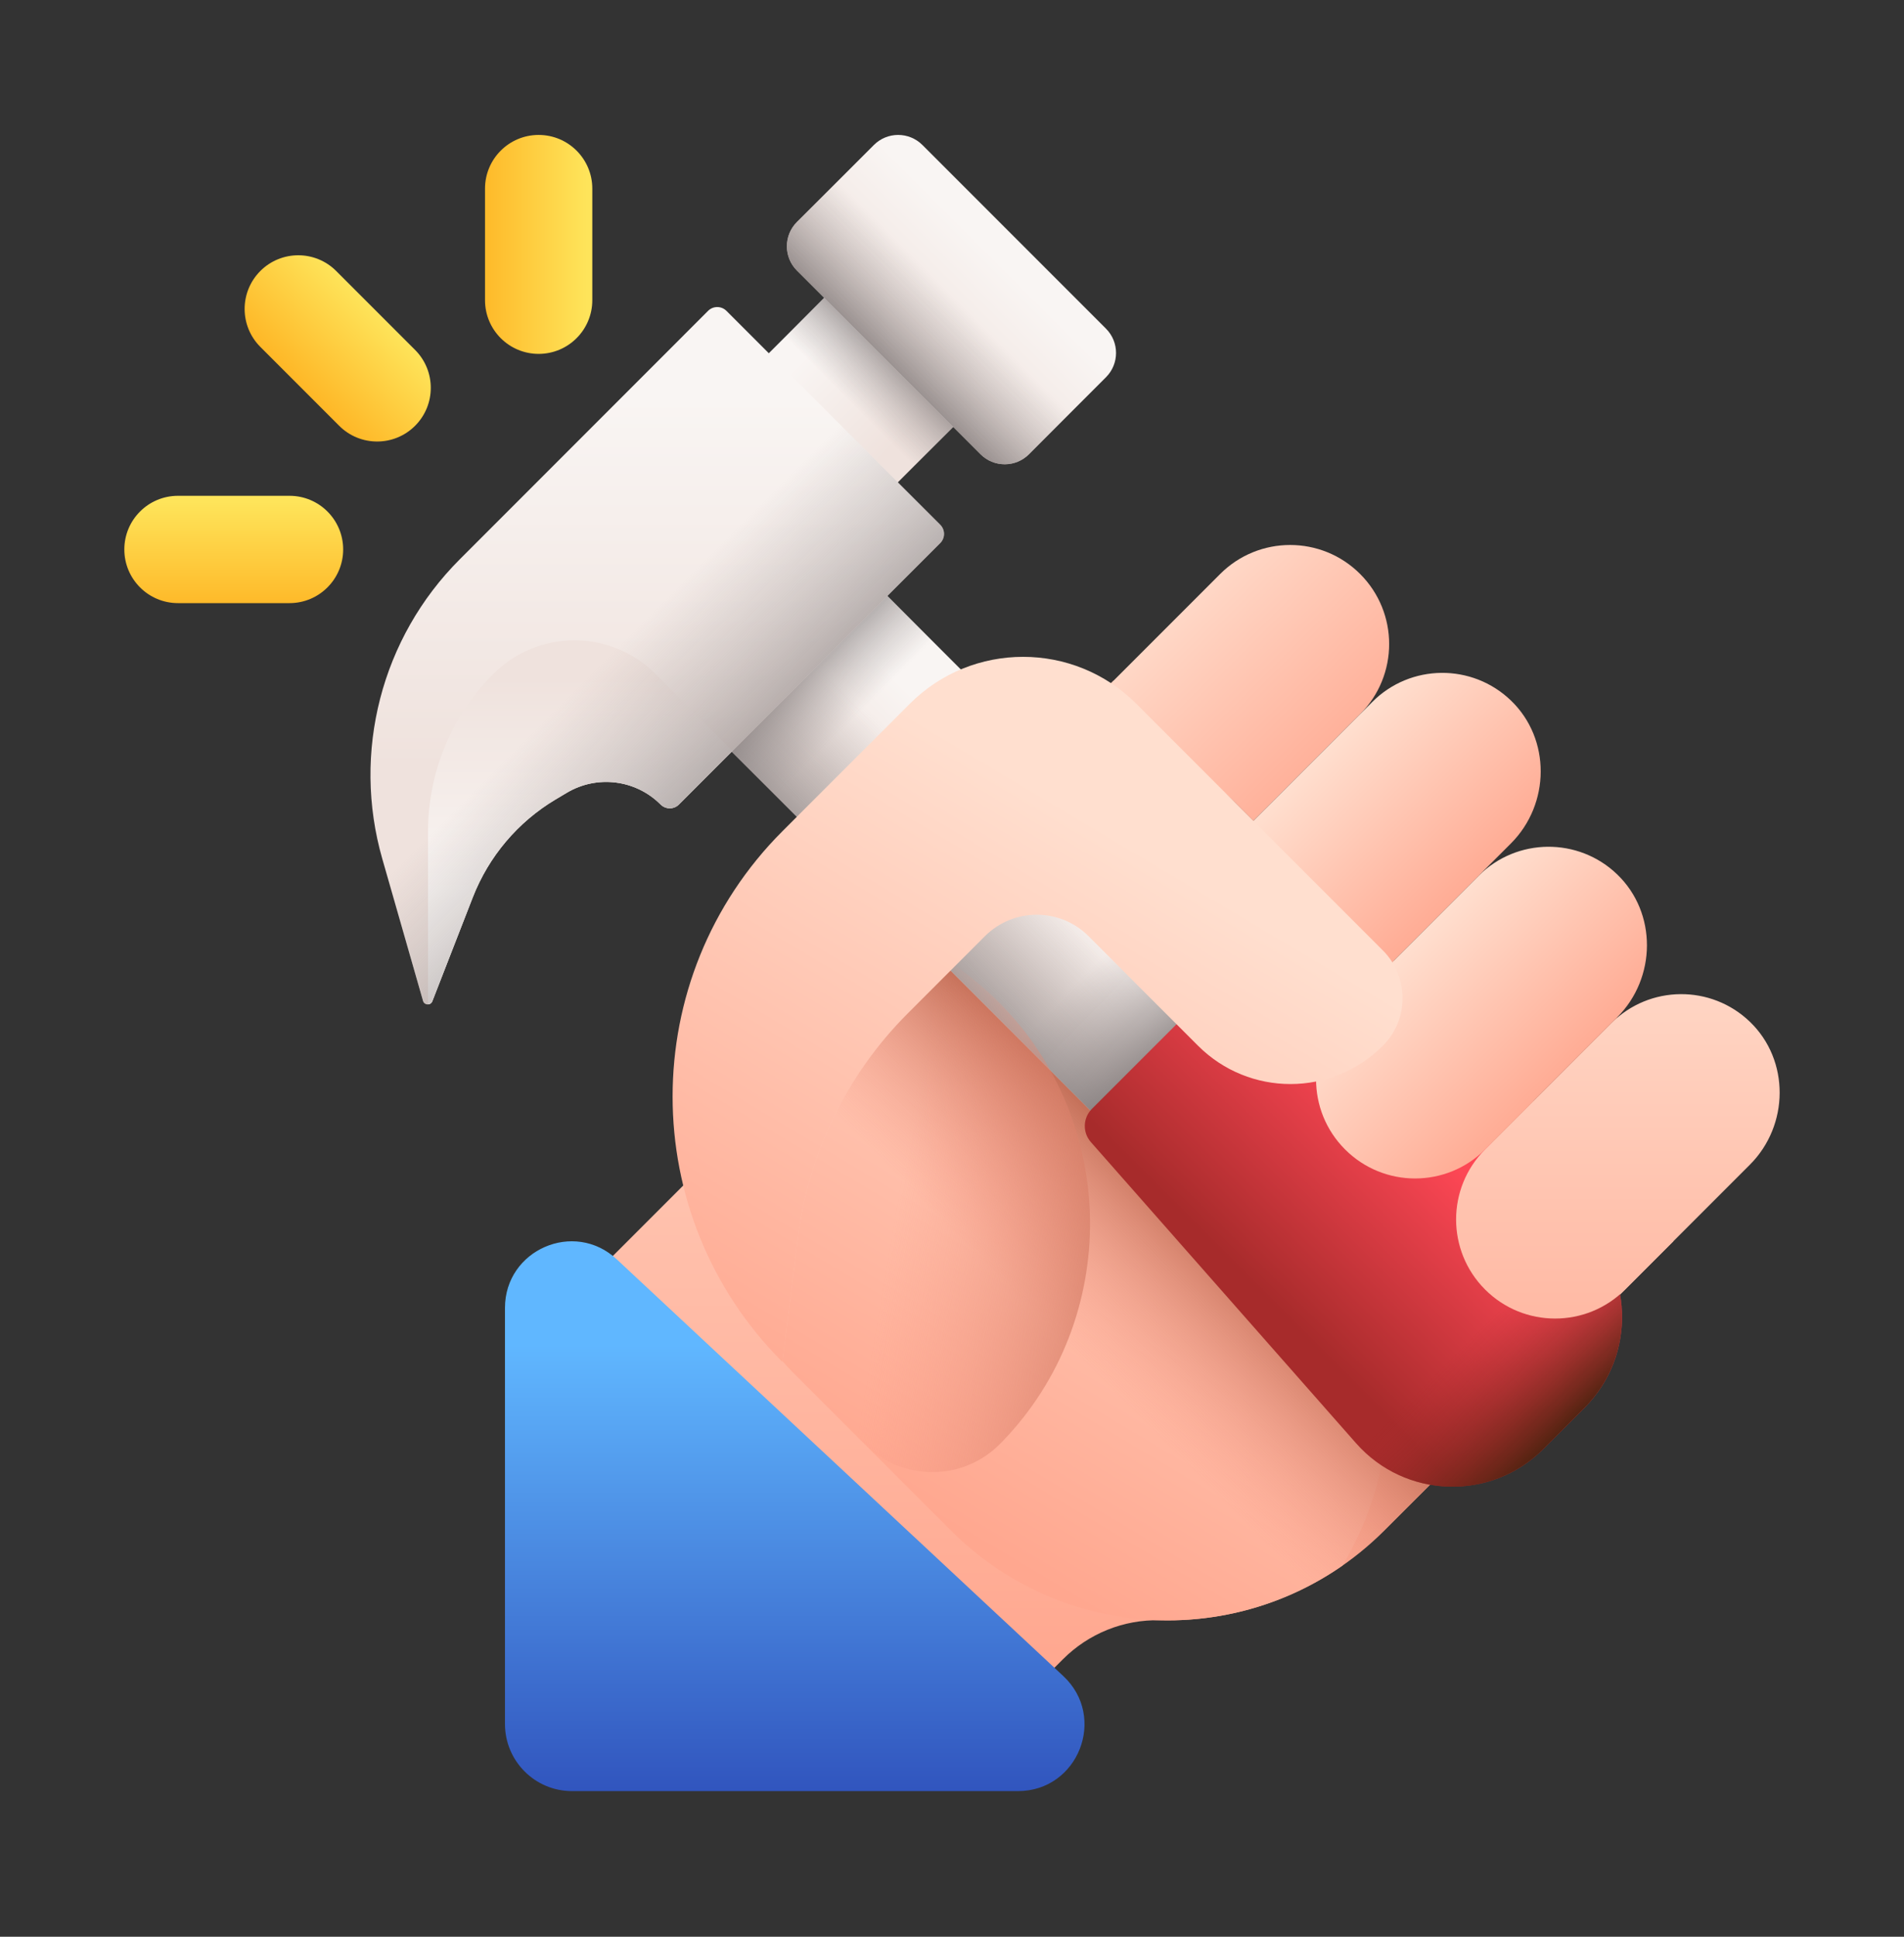 <svg width="60" height="61" viewBox="0 0 60 61" fill="none" xmlns="http://www.w3.org/2000/svg">
<rect x="0" y="0" width="60" height="61" fill="#333333" stroke="none"/>
<path d="M35.086 21.443L25.017 31.513C23.697 32.833 22.914 34.486 22.668 36.202L17.137 41.733C16.323 42.547 16.323 43.868 17.137 44.682L27.631 55.176C28.445 55.99 29.766 55.99 30.58 55.176L33.498 52.258C34.307 51.449 35.411 51.004 36.554 51.033C39.103 51.096 41.672 50.155 43.618 48.21L52.735 39.092L35.086 21.443Z" fill="url(#paint0_linear_217_190)"/>
<path d="M38.421 34.373C36.094 32.046 33.141 30.729 30.104 30.419L28.602 31.922C26.69 33.834 25.471 36.33 25.139 39.013L24.661 42.875C24.775 43.004 24.892 43.132 25.016 43.255L29.97 48.209C33.328 51.567 38.545 51.933 42.308 49.307C45.408 44.038 42.945 38.897 38.421 34.373Z" fill="url(#paint1_linear_217_190)"/>
<path d="M50.963 40.865L43.618 48.21C41.673 50.156 39.103 51.096 36.554 51.032C35.411 51.004 34.306 51.449 33.498 52.257L30.58 55.176C29.766 55.99 28.445 55.99 27.631 55.176L17.137 44.682C16.323 43.867 16.323 42.547 17.137 41.733L22.668 36.201C22.914 34.486 23.697 32.833 25.017 31.513L35.086 21.444L48.322 34.68L50.966 32.035L50.963 32.04V40.865Z" fill="url(#paint2_linear_217_190)"/>
<path d="M22.145 22.76L27.049 17.856L41.24 32.046L36.336 36.95L22.145 22.76Z" fill="url(#paint3_linear_217_190)"/>
<path d="M22.145 22.76L27.049 17.856L41.24 32.046L36.336 36.95L22.145 22.76Z" fill="url(#paint4_linear_217_190)"/>
<path d="M28.068 28.683L22.145 22.76L27.049 17.856L32.972 23.778L28.068 28.683Z" fill="url(#paint5_linear_217_190)"/>
<path d="M36.336 36.95L30.413 31.028L35.317 26.124L41.24 32.046L36.336 36.95Z" fill="url(#paint6_linear_217_190)"/>
<path d="M24.74 18.745L31.14 12.345L27.074 8.279L20.674 14.679L24.74 18.745Z" fill="url(#paint7_linear_217_190)"/>
<path d="M24.74 18.745L31.14 12.345L27.074 8.279L20.674 14.679L24.74 18.745Z" fill="url(#paint8_linear_217_190)"/>
<path d="M48.632 45.64L49.929 44.342C51.582 42.69 51.496 39.985 49.743 38.441L40.26 30.086C39.958 29.82 39.501 29.834 39.216 30.119L34.408 34.926C34.124 35.211 34.109 35.668 34.376 35.971L42.73 45.453C44.275 47.207 46.979 47.292 48.632 45.64Z" fill="url(#paint9_linear_217_190)"/>
<path d="M47.775 36.707L49.743 38.441C51.496 39.985 51.582 42.69 49.929 44.342L48.632 45.64C46.979 47.292 44.275 47.207 42.73 45.453L40.996 43.486L47.775 36.707Z" fill="url(#paint10_linear_217_190)"/>
<path d="M32.428 14.306L34.852 11.882C35.275 11.459 35.275 10.774 34.852 10.351L29.068 4.567C28.645 4.144 27.96 4.144 27.538 4.567L25.113 6.991C24.691 7.414 24.691 8.099 25.113 8.521L30.898 14.306C31.32 14.729 32.005 14.729 32.428 14.306Z" fill="url(#paint11_linear_217_190)"/>
<path d="M34.581 12.153L32.428 14.306C32.005 14.729 31.32 14.729 30.898 14.306L25.113 8.521C24.691 8.099 24.691 7.414 25.113 6.991L27.266 4.838L34.581 12.153Z" fill="url(#paint12_linear_217_190)"/>
<path d="M13.331 31.524L12.047 27.05C11.085 23.697 12.018 20.086 14.485 17.62L22.313 9.791C22.473 9.631 22.732 9.631 22.892 9.791L29.628 16.527C29.788 16.687 29.788 16.946 29.628 17.106L21.395 25.338C21.236 25.498 20.977 25.498 20.817 25.338C20.032 24.554 18.815 24.402 17.861 24.97L17.51 25.179C16.32 25.888 15.401 26.974 14.898 28.265L13.623 31.537C13.569 31.675 13.372 31.666 13.331 31.524Z" fill="url(#paint13_linear_217_190)"/>
<path d="M23.081 23.652L21.395 25.338C21.236 25.498 20.977 25.498 20.817 25.338C20.032 24.554 18.815 24.402 17.861 24.97L17.51 25.179C16.32 25.888 15.401 26.974 14.898 28.265L13.623 31.537C13.599 31.6 13.544 31.631 13.488 31.634V26.192C13.488 24.33 14.228 22.544 15.545 21.227C16.956 19.816 19.245 19.816 20.657 21.227L23.081 23.652Z" fill="url(#paint14_linear_217_190)"/>
<path d="M13.331 31.524L12.047 27.05C11.903 26.548 11.802 26.04 11.742 25.531L25.187 12.086L29.628 16.527C29.788 16.687 29.788 16.946 29.628 17.106L21.395 25.338C21.236 25.498 20.977 25.498 20.817 25.338C20.032 24.554 18.815 24.402 17.861 24.97L17.51 25.179C16.32 25.888 15.401 26.974 14.898 28.265L13.623 31.537C13.569 31.675 13.372 31.666 13.331 31.524Z" fill="url(#paint15_linear_217_190)"/>
<path d="M19.917 38.953L17.137 41.733C16.323 42.547 16.323 43.868 17.137 44.682L27.631 55.176C28.445 55.99 29.766 55.99 30.58 55.176L33.36 52.396L19.917 38.953Z" fill="url(#paint16_linear_217_190)"/>
<path d="M32.078 56.413H18.026C16.859 56.413 15.913 55.467 15.913 54.299V41.194C15.913 39.363 18.096 38.414 19.435 39.663L33.506 52.788C34.896 54.085 33.978 56.413 32.078 56.413Z" fill="url(#paint17_linear_217_190)"/>
<path d="M31.514 45.476C30.341 46.663 28.423 46.663 27.243 45.482L24.648 42.888C20.48 38.709 20.085 32.189 23.466 27.568L27.416 29.112C28.359 29.404 29.266 29.839 30.104 30.419C30.579 30.748 31.032 31.123 31.456 31.546C35.262 35.333 35.321 41.547 31.585 45.404C31.561 45.428 31.538 45.452 31.514 45.476Z" fill="url(#paint18_linear_217_190)"/>
<path d="M55.144 32.182C53.922 31.007 51.979 31.022 50.776 32.226L46.799 36.203C45.581 37.421 45.581 39.397 46.799 40.615C48.017 41.834 49.993 41.834 51.212 40.615L55.145 36.682C56.382 35.444 56.406 33.396 55.144 32.182Z" fill="url(#paint19_linear_217_190)"/>
<path d="M50.963 32.04L46.799 36.203C45.581 37.422 43.605 37.422 42.387 36.203C41.168 34.985 41.168 33.009 42.387 31.791L46.594 27.584C47.797 26.38 49.74 26.365 50.962 27.54C52.224 28.754 52.2 30.802 50.963 32.04Z" fill="url(#paint20_linear_217_190)"/>
<path d="M42.862 22.491L39.498 25.855L38.899 25.257C36.793 23.151 33.378 23.151 31.272 25.257L38.45 18.079C39.668 16.861 41.644 16.86 42.862 18.079C44.081 19.297 44.08 21.273 42.862 22.491Z" fill="url(#paint21_linear_217_190)"/>
<path d="M47.615 26.563L42.387 31.791C41.168 33.009 39.193 33.009 37.974 31.791C36.756 30.572 36.756 28.597 37.974 27.378L43.246 22.107C44.449 20.903 46.392 20.888 47.614 22.064C48.876 23.277 48.852 25.325 47.615 26.563Z" fill="url(#paint22_linear_217_190)"/>
<path d="M43.577 29.934L35.809 22.167C33.838 20.195 30.641 20.195 28.669 22.167L24.658 26.178C20.041 30.795 20.041 38.281 24.658 42.898L25.139 39.013C25.471 36.33 26.69 33.834 28.602 31.922L31.035 29.489C31.938 28.585 33.403 28.585 34.306 29.489L37.755 32.938C39.363 34.545 41.969 34.545 43.577 32.938C44.406 32.108 44.406 30.764 43.577 29.934Z" fill="url(#paint23_linear_217_190)"/>
<path d="M13.08 13.411C13.74 12.751 13.74 11.681 13.08 11.021L10.594 8.535C9.934 7.875 8.864 7.875 8.204 8.535C7.544 9.195 7.544 10.266 8.204 10.926L10.689 13.411C11.349 14.071 12.42 14.071 13.08 13.411Z" fill="url(#paint24_linear_217_190)"/>
<path d="M16.974 11.146C17.908 11.146 18.665 10.389 18.665 9.455V5.94C18.665 5.007 17.908 4.25 16.974 4.25C16.041 4.25 15.284 5.007 15.284 5.94V9.455C15.284 10.389 16.041 11.146 16.974 11.146Z" fill="url(#paint25_linear_217_190)"/>
<path d="M10.814 17.306C10.814 16.372 10.057 15.616 9.124 15.616H5.609C4.675 15.616 3.918 16.372 3.918 17.306C3.918 18.239 4.675 18.996 5.609 18.996H9.124C10.057 18.996 10.814 18.239 10.814 17.306Z" fill="url(#paint26_linear_217_190)"/>
<defs>
<linearGradient id="paint0_linear_217_190" x1="34.626" y1="21.245" x2="34.626" y2="52.625" gradientUnits="userSpaceOnUse">
<stop stop-color="#FFDFCF"/>
<stop offset="1" stop-color="#FFA78F"/>
</linearGradient>
<linearGradient id="paint1_linear_217_190" x1="41.508" y1="30.091" x2="30.556" y2="48.467" gradientUnits="userSpaceOnUse">
<stop stop-color="#FFDFCF"/>
<stop offset="1" stop-color="#FFA78F"/>
</linearGradient>
<linearGradient id="paint2_linear_217_190" x1="32.679" y1="41.5" x2="36.772" y2="37.407" gradientUnits="userSpaceOnUse">
<stop stop-color="#F89580" stop-opacity="0"/>
<stop offset="0.997" stop-color="#C5715A"/>
</linearGradient>
<linearGradient id="paint3_linear_217_190" x1="32.977" y1="26.118" x2="30.281" y2="28.815" gradientUnits="userSpaceOnUse">
<stop stop-color="#F9F5F3"/>
<stop offset="1" stop-color="#EFE2DD"/>
</linearGradient>
<linearGradient id="paint4_linear_217_190" x1="31.996" y1="27.099" x2="27.873" y2="31.223" gradientUnits="userSpaceOnUse">
<stop stop-color="#9E9797" stop-opacity="0"/>
<stop offset="0.311" stop-color="#979090" stop-opacity="0.311"/>
<stop offset="0.786" stop-color="#817A7A" stop-opacity="0.786"/>
<stop offset="1" stop-color="#766E6E"/>
</linearGradient>
<linearGradient id="paint5_linear_217_190" x1="26.917" y1="22.628" x2="24.538" y2="20.248" gradientUnits="userSpaceOnUse">
<stop stop-color="#9E9797" stop-opacity="0"/>
<stop offset="0.311" stop-color="#979090" stop-opacity="0.311"/>
<stop offset="0.786" stop-color="#817A7A" stop-opacity="0.786"/>
<stop offset="1" stop-color="#766E6E"/>
</linearGradient>
<linearGradient id="paint6_linear_217_190" x1="34.577" y1="30.287" x2="37.68" y2="33.391" gradientUnits="userSpaceOnUse">
<stop stop-color="#9E9797" stop-opacity="0"/>
<stop offset="0.311" stop-color="#979090" stop-opacity="0.311"/>
<stop offset="0.786" stop-color="#817A7A" stop-opacity="0.786"/>
<stop offset="1" stop-color="#766E6E"/>
</linearGradient>
<linearGradient id="paint7_linear_217_190" x1="24.5" y1="12.095" x2="27.303" y2="14.899" gradientUnits="userSpaceOnUse">
<stop stop-color="#F9F5F3"/>
<stop offset="1" stop-color="#EFE2DD"/>
</linearGradient>
<linearGradient id="paint8_linear_217_190" x1="26.77" y1="12.649" x2="28.691" y2="10.728" gradientUnits="userSpaceOnUse">
<stop stop-color="#9E9797" stop-opacity="0"/>
<stop offset="0.311" stop-color="#979090" stop-opacity="0.311"/>
<stop offset="0.786" stop-color="#817A7A" stop-opacity="0.786"/>
<stop offset="1" stop-color="#766E6E"/>
</linearGradient>
<linearGradient id="paint9_linear_217_190" x1="45.5" y1="36.303" x2="40.41" y2="41.393" gradientUnits="userSpaceOnUse">
<stop stop-color="#FD4755"/>
<stop offset="1" stop-color="#A72B2B"/>
</linearGradient>
<linearGradient id="paint10_linear_217_190" x1="46.389" y1="42.1" x2="49.52" y2="45.231" gradientUnits="userSpaceOnUse">
<stop stop-color="#A72B2B" stop-opacity="0"/>
<stop offset="1" stop-color="#42210B"/>
</linearGradient>
<linearGradient id="paint11_linear_217_190" x1="31.341" y1="8.078" x2="28.203" y2="11.216" gradientUnits="userSpaceOnUse">
<stop stop-color="#F9F5F3"/>
<stop offset="1" stop-color="#EFE2DD"/>
</linearGradient>
<linearGradient id="paint12_linear_217_190" x1="30.047" y1="9.372" x2="27.414" y2="12.005" gradientUnits="userSpaceOnUse">
<stop stop-color="#9E9797" stop-opacity="0"/>
<stop offset="0.311" stop-color="#979090" stop-opacity="0.311"/>
<stop offset="0.786" stop-color="#817A7A" stop-opacity="0.786"/>
<stop offset="1" stop-color="#766E6E"/>
</linearGradient>
<linearGradient id="paint13_linear_217_190" x1="20.711" y1="12.556" x2="20.711" y2="24.162" gradientUnits="userSpaceOnUse">
<stop stop-color="#F9F5F3"/>
<stop offset="1" stop-color="#EFE2DD"/>
</linearGradient>
<linearGradient id="paint14_linear_217_190" x1="18.285" y1="28.042" x2="18.285" y2="21.322" gradientUnits="userSpaceOnUse">
<stop stop-color="#F9F5F3"/>
<stop offset="1" stop-color="#EFE2DD"/>
</linearGradient>
<linearGradient id="paint15_linear_217_190" x1="18.65" y1="21.21" x2="24.759" y2="27.319" gradientUnits="userSpaceOnUse">
<stop stop-color="#9E9797" stop-opacity="0"/>
<stop offset="0.311" stop-color="#979090" stop-opacity="0.311"/>
<stop offset="0.786" stop-color="#817A7A" stop-opacity="0.786"/>
<stop offset="1" stop-color="#766E6E"/>
</linearGradient>
<linearGradient id="paint16_linear_217_190" x1="25.861" y1="46.451" x2="24.324" y2="47.989" gradientUnits="userSpaceOnUse">
<stop stop-color="#F89580" stop-opacity="0"/>
<stop offset="0.997" stop-color="#C5715A"/>
</linearGradient>
<linearGradient id="paint17_linear_217_190" x1="25.044" y1="42.367" x2="25.044" y2="59.426" gradientUnits="userSpaceOnUse">
<stop stop-color="#60B7FF"/>
<stop offset="1" stop-color="#2740B0"/>
</linearGradient>
<linearGradient id="paint18_linear_217_190" x1="28.365" y1="37.328" x2="37.547" y2="38.898" gradientUnits="userSpaceOnUse">
<stop stop-color="#F89580" stop-opacity="0"/>
<stop offset="0.997" stop-color="#C5715A"/>
</linearGradient>
<linearGradient id="paint19_linear_217_190" x1="50.976" y1="27.542" x2="50.976" y2="48.332" gradientUnits="userSpaceOnUse">
<stop stop-color="#FFDFCF"/>
<stop offset="1" stop-color="#FFA78F"/>
</linearGradient>
<linearGradient id="paint20_linear_217_190" x1="44.447" y1="29.711" x2="49.29" y2="34.554" gradientUnits="userSpaceOnUse">
<stop stop-color="#FFDFCF"/>
<stop offset="1" stop-color="#FFA78F"/>
</linearGradient>
<linearGradient id="paint21_linear_217_190" x1="35.029" y1="19.697" x2="41.524" y2="26.192" gradientUnits="userSpaceOnUse">
<stop stop-color="#FFDFCF"/>
<stop offset="1" stop-color="#FFA78F"/>
</linearGradient>
<linearGradient id="paint22_linear_217_190" x1="40.567" y1="24.767" x2="45.411" y2="29.61" gradientUnits="userSpaceOnUse">
<stop stop-color="#FFDFCF"/>
<stop offset="1" stop-color="#FFA78F"/>
</linearGradient>
<linearGradient id="paint23_linear_217_190" x1="35.691" y1="26.624" x2="24.739" y2="45" gradientUnits="userSpaceOnUse">
<stop stop-color="#FFDFCF"/>
<stop offset="1" stop-color="#FFA78F"/>
</linearGradient>
<linearGradient id="paint24_linear_217_190" x1="11.741" y1="9.656" x2="8.422" y2="12.975" gradientUnits="userSpaceOnUse">
<stop stop-color="#FEE45A"/>
<stop offset="1" stop-color="#FEA613"/>
</linearGradient>
<linearGradient id="paint25_linear_217_190" x1="18.482" y1="7.711" x2="13.787" y2="7.711" gradientUnits="userSpaceOnUse">
<stop stop-color="#FEE45A"/>
<stop offset="1" stop-color="#FEA613"/>
</linearGradient>
<linearGradient id="paint26_linear_217_190" x1="7.37" y1="15.805" x2="7.37" y2="20.5" gradientUnits="userSpaceOnUse">
<stop stop-color="#FEE45A"/>
<stop offset="1" stop-color="#FEA613"/>
</linearGradient>
</defs>
</svg>
